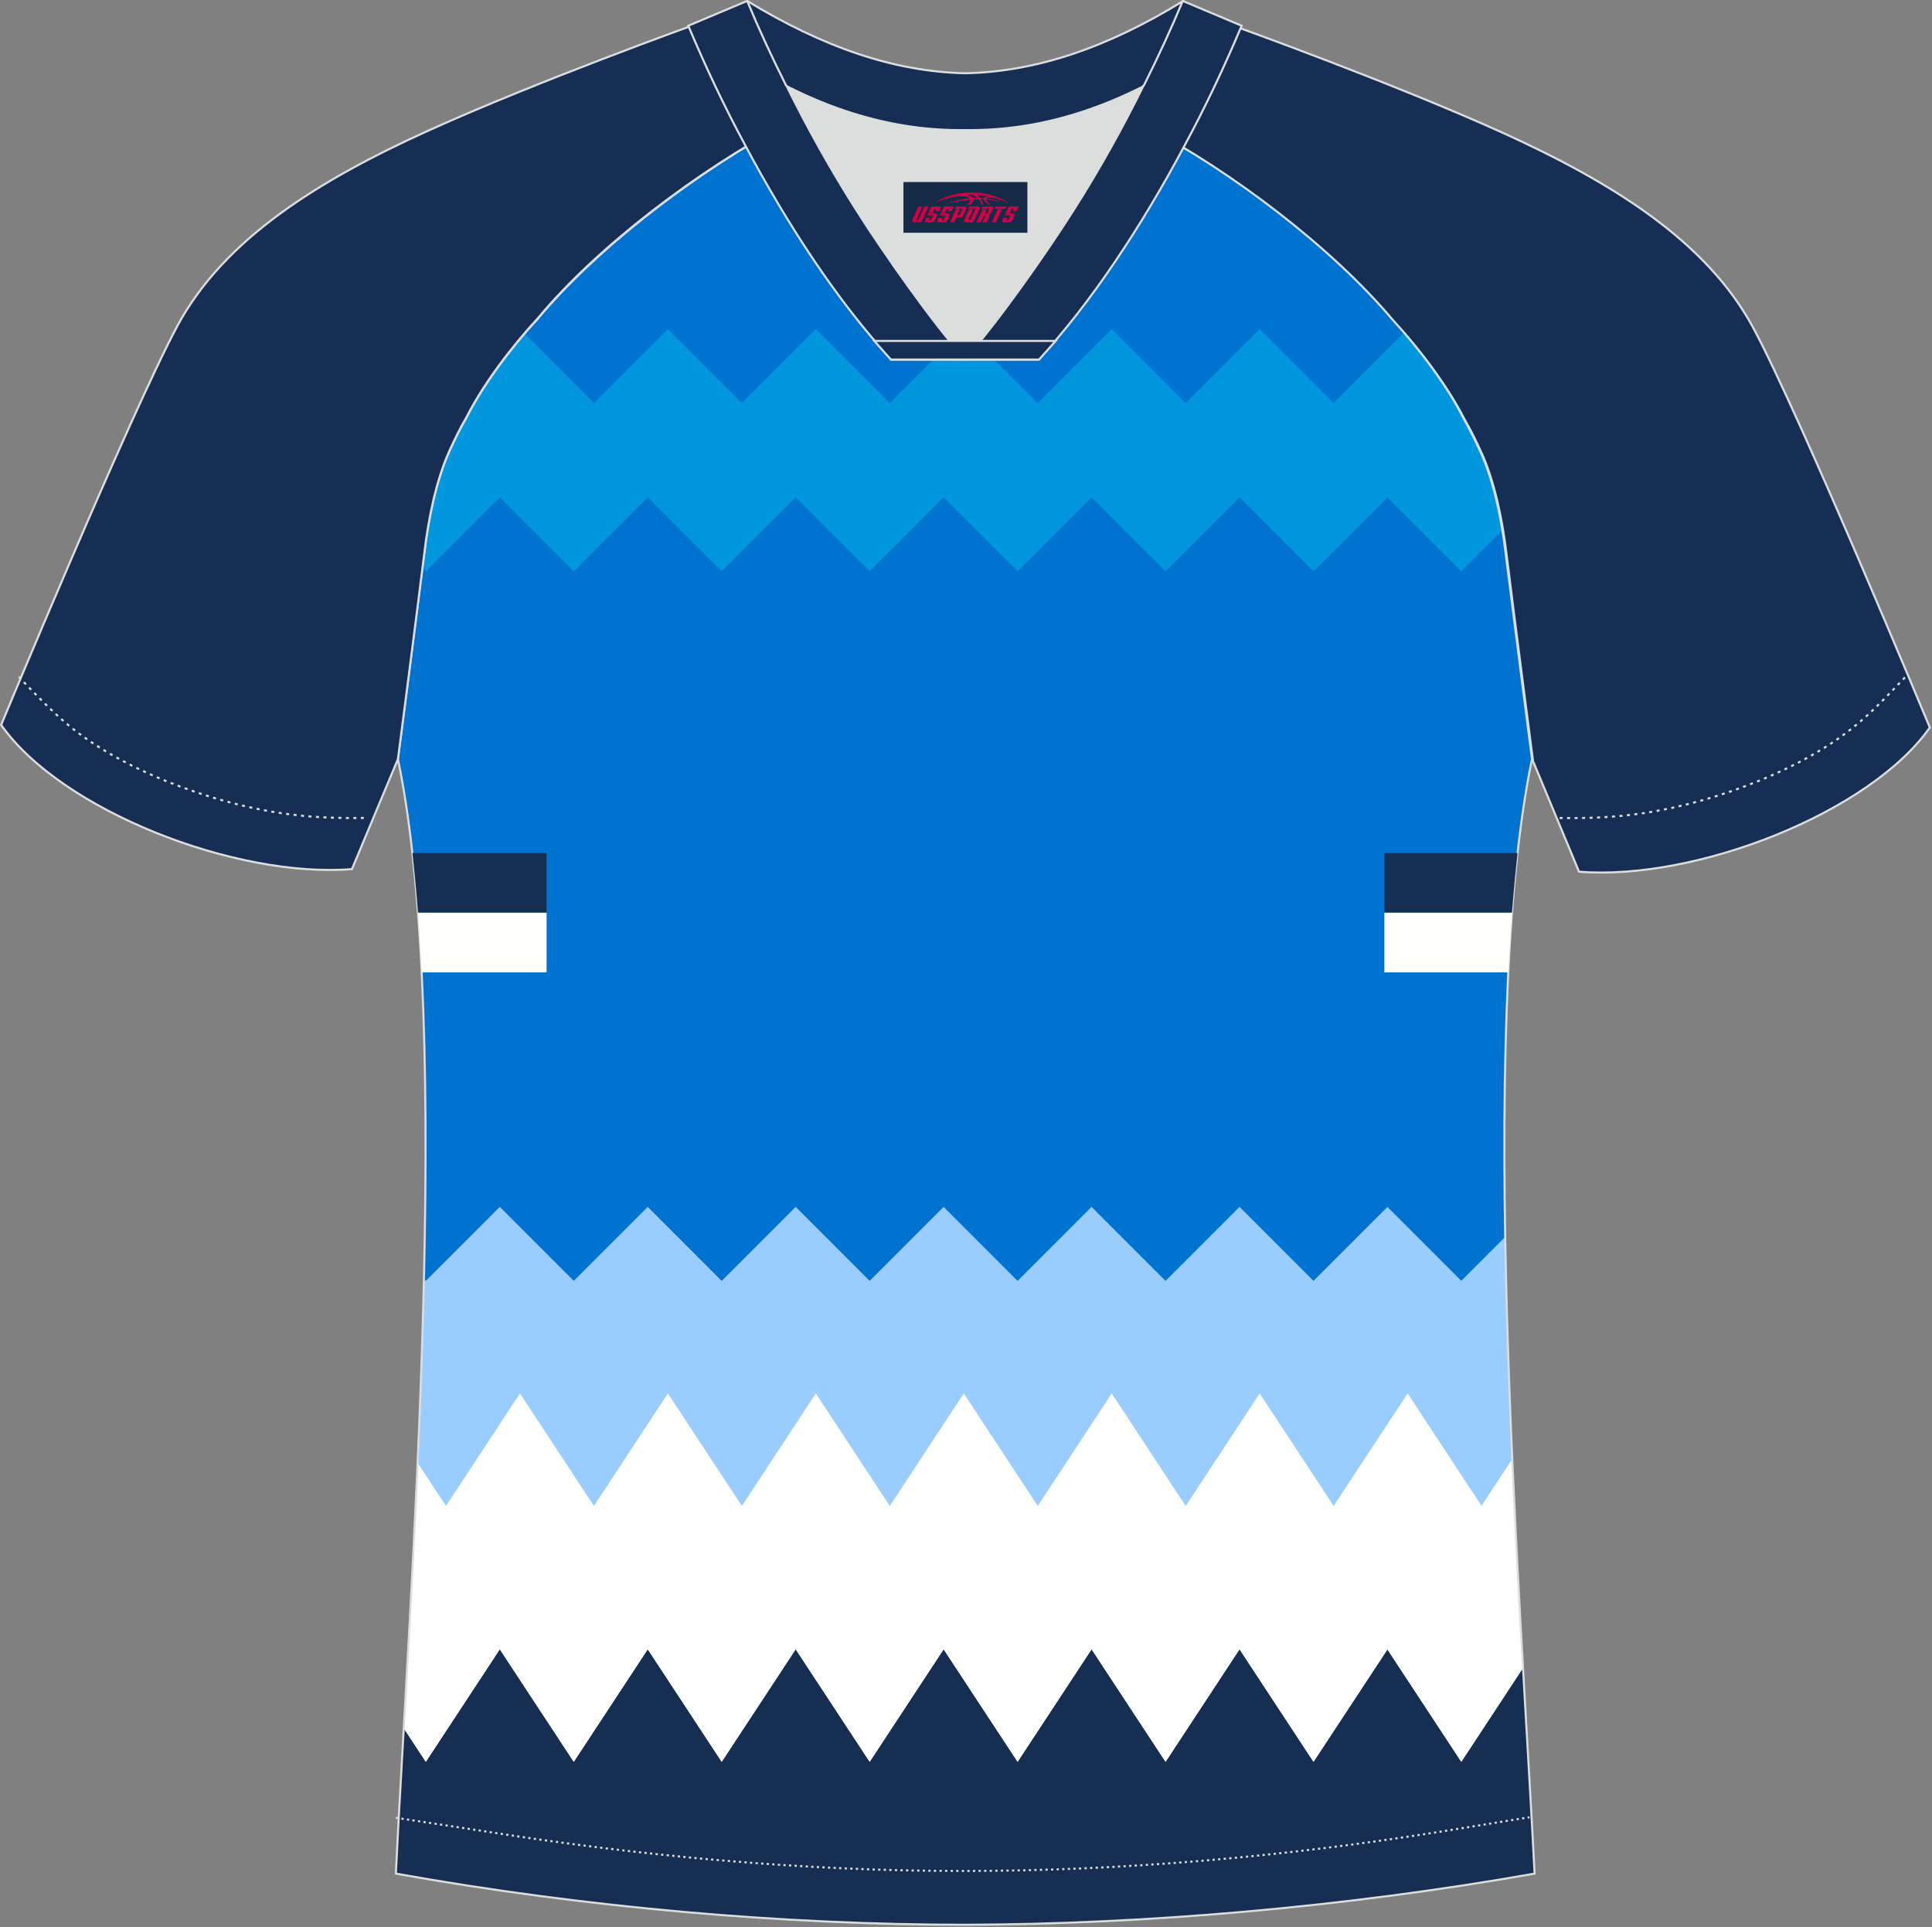 <?xml version="1.0" encoding="utf-8"?>
<!-- Generator: Adobe Illustrator 24.0.0, SVG Export Plug-In . SVG Version: 6.00 Build 0)  -->
<svg xmlns="http://www.w3.org/2000/svg" xmlns:xlink="http://www.w3.org/1999/xlink" version="1.1" id="图层_1" x="0px" y="0px" width="374px" height="373px" viewBox="0 0 374 373" enable-background="new 0 0 374 373" xml:space="preserve">
<rect x="0" y="0" width="374" height="373" fill="#808080" stroke="none"/>
<g>
	<g>
		<path fill-rule="evenodd" clip-rule="evenodd" fill="#162E52" d="M82.27,208.18h209.06c-0.89,53.32,3.87,117.36,5.74,154.44    c-36.81,6.5-75.41,9.8-110.22,9.9c-34.8,0-73.41-3.3-110.22-9.9C78.44,325.48,83.16,261.46,82.27,208.18z"/>
		<path fill-rule="evenodd" clip-rule="evenodd" fill="#FFFFFF" d="M80.85,283.12l5.48,8.34l14.32-21.78l14.32,21.78l14.32-21.78    l14.32,21.78l14.32-21.78l14.32,21.78l14.32-21.78l14.32,21.78l14.32-21.78l14.32,21.78l14.32-21.78l14.32,21.78l14.32-21.78    l14.3,21.75l5.97-9.08c0.62,14.07,1.36,27.76,2.08,40.44l-11.96,18.19l-14.3-21.75l-14.31,21.75l-14.32-21.78l-14.32,21.78    l-14.32-21.78l-14.32,21.78l-14.32-21.78l-14.32,21.78l-14.32-21.78l-14.32,21.78l-14.32-21.78l-14.32,21.78L96.75,319.2    l-14.32,21.78l-4.28-6.51C79.05,318.92,80.05,301.36,80.85,283.12z"/>
		<path fill-rule="evenodd" clip-rule="evenodd" fill="#0073D0" d="M291.56,247.89H82.07c0.9-38.47,0.13-76.14-5.03-101    c0.3-2,3.8-29.5,5.1-39.71c0.8-6.8,2.3-14.1,4.8-19.7c1-2.2,2.1-4.5,3.4-6.71c3.3-6.5,8.8-13.71,13.71-19.01    c11.2-13.4,29.01-27.01,44.71-35.91c1-0.5-1-15.4-0.1-15.9c3.9,3.3,25.21,3.3,30.3,6.1l-2.6,0.7c6.1,2.8,13,4.2,19.7,4.3    c6.71,0-2.7-1.4,3.4-4.3l5.7-2.5c5.1-2.9,16.2-2.3,20.11-5.6c0.7,0.4-2,16.41-1.2,16.8c15.9,8.8,34.01,22.61,45.4,36.21    c4.91,5.4,10.4,12.5,13.71,19.01c1.2,2.2,2.4,4.5,3.4,6.71c2.59,5.7,4.09,13,4.9,19.8c1.3,10.21,4.8,37.71,5.1,39.71    C291.41,171.78,290.65,209.45,291.56,247.89z"/>
		<g>
			<path fill-rule="evenodd" clip-rule="evenodd" fill="#99CDFF" d="M291.39,239.38l-8.51,8.51l-14.3-14.3l-14.31,14.31     l-14.32-14.32l-14.32,14.32l-14.32-14.32l-14.32,14.32l-14.32-14.32l-14.32,14.32l-14.32-14.32l-14.32,14.32l-14.32-14.32     l-14.32,14.32l-14.32-14.32L82.43,247.9l-0.37-0.37c-0.37,15.88-1.01,31.91-1.75,47.24h213.02     C292.44,276.82,291.7,257.91,291.39,239.38z"/>
		</g>
		<path fill-rule="evenodd" clip-rule="evenodd" fill="#FFFFFF" d="M80.85,283.12l5.48,8.34l14.32-21.78l14.32,21.78l14.32-21.78    l14.32,21.78l14.32-21.78l14.32,21.78l14.32-21.78l14.32,21.78l14.32-21.78l14.32,21.78l14.32-21.78l14.32,21.78l14.32-21.78    l14.3,21.75l5.97-9.08c0.62,14.07,1.36,27.76,2.08,40.44l-11.96,18.19l-14.3-21.75l-14.31,21.75l-14.32-21.78l-14.32,21.78    l-14.32-21.78l-14.32,21.78l-14.32-21.78l-14.32,21.78l-14.32-21.78l-14.32,21.78l-14.32-21.78l-14.32,21.78L96.75,319.2    l-14.32,21.78l-4.28-6.51C79.05,318.92,80.05,301.36,80.85,283.12z"/>
		<path fill-rule="evenodd" clip-rule="evenodd" fill="#0097DE" d="M101.54,64.58l13.43,13.43l14.32-14.32l14.32,14.32l14.32-14.32    l14.32,14.32l14.32-14.32l14.32,14.32l14.32-14.32l14.32,14.32l14.32-14.32l14.32,14.32l13.66-13.66    c4.23,4.95,8.56,10.85,11.35,16.33c1.2,2.2,2.4,4.5,3.4,6.71c2.02,4.43,3.37,9.84,4.25,15.23l-7.95,7.95l-14.3-14.3l-14.31,14.29    l-14.32-14.32l-14.32,14.32l-14.32-14.32l-14.32,14.32l-14.32-14.32l-14.32,14.32l-14.32-14.32l-14.32,14.32l-14.32-14.32    l-14.32,14.32L96.76,96.25l-14.32,14.32l-0.66-0.66l0.35-2.72c0.8-6.8,2.3-14.1,4.8-19.7c1-2.2,2.1-4.5,3.4-6.71    C93.08,75.37,97.36,69.47,101.54,64.58z"/>
	</g>
	<path fill="none" stroke="#DCDDDD" stroke-width="0.4" stroke-miterlimit="22.926" d="M291.47,107.18   c1.3,10.21,4.8,37.71,5.1,39.71c-10.9,52.61-2.2,162.23,0.5,215.73c-36.81,6.5-75.41,9.8-110.22,9.9c-34.8,0-73.41-3.3-110.22-9.9   c2.6-53.61,11.3-163.23,0.4-215.73c0.3-2,3.8-29.5,5.1-39.71c0.8-6.8,2.3-14.1,4.8-19.7c1-2.2,2.1-4.5,3.4-6.71   c3.3-6.5,8.8-13.71,13.71-19.01c11.2-13.4,29.01-27.01,44.71-35.91c1-0.5-1-15.4-0.1-15.9c3.9,3.3,25.21,3.3,30.3,6.1l-2.6,0.7   c6.1,2.8,13,4.2,19.7,4.3c6.71,0-2.7-1.4,3.4-4.3l5.7-2.5c5.1-2.9,16.2-2.3,20.11-5.6c0.7,0.4-2,16.41-1.2,16.8   c15.9,8.8,34.01,22.61,45.4,36.21c4.91,5.4,10.4,12.5,13.71,19.01c1.2,2.2,2.4,4.5,3.4,6.71   C289.16,93.08,290.67,100.39,291.47,107.18z"/>
	
		<path fill-rule="evenodd" clip-rule="evenodd" fill="#162E54" stroke="#DCDDDD" stroke-width="0.4" stroke-miterlimit="22.926" d="   M222.05,24.58c7.1-6,12.5-12.6,17-19.5c0,0,30.61,11,51.81,20.6c21.1,9.6,39.51,20.91,48.61,37.91s34.11,77.21,34.11,77.21   c-11.6,16.51-45.3,29.71-67.91,27.91l-8.9-21.4c0,0-3.8-29.2-5.1-39.81c-0.8-6.8-2.3-14.1-4.8-19.7c-1-2.2-2.1-4.5-3.4-6.71   c-3.3-6.5-8.8-13.71-13.71-19.01C257.76,47.78,238.46,33.28,222.05,24.58z"/>
	
		<path fill-rule="evenodd" clip-rule="evenodd" fill="#162E54" stroke="#DCDDDD" stroke-width="0.4" stroke-miterlimit="22.926" d="   M151.75,24.17c-7.1-6-12.5-12.6-17-19.5c0,0-30.61,11-51.81,20.6S43.43,46.18,34.33,63.09c-9.1,17-34.11,77.21-34.11,77.21   c11.6,16.51,45.3,29.71,67.91,27.91l8.9-21.3c0,0,3.8-29.2,5.1-39.81c0.8-6.8,2.3-14.1,4.8-19.7c1-2.2,2.1-4.5,3.4-6.71   c3.3-6.5,8.8-13.71,13.71-19.01C115.94,47.38,135.34,32.97,151.75,24.17z"/>
	<path fill="none" stroke="#DCDDDD" stroke-width="0.4" stroke-miterlimit="22.926" stroke-dasharray="0.58,0.87" d="M3.62,130.99   c2.9,3,6.1,6.4,9.31,9.1c10.3,8.7,27.4,15.2,41.61,17.31c5.6,0.8,10.3,1,16.7,0.9"/>
	<path fill="none" stroke="#DCDDDD" stroke-width="0.4" stroke-miterlimit="22.926" stroke-dasharray="0.432,0.648" d="   M76.64,351.81c1.3,0.2,15.1,2.3,16.41,2.5c30.9,4.91,61.91,7.8,93.32,7.8c30.81,0,61.41-2.7,91.81-7.5c1.8-0.3,16.1-2.6,17.9-2.9"/>
	<path fill="none" stroke="#DCDDDD" stroke-width="0.4" stroke-miterlimit="22.926" stroke-dasharray="0.58,0.87" d="M368.77,131.1   c-2.9,3-6,6.4-9.2,9c-10.3,8.7-27.4,15.2-41.61,17.31c-5.6,0.8-10.3,1-16.7,0.9"/>
	
		<path fill-rule="evenodd" clip-rule="evenodd" fill="#162E53" stroke="#DCDDDD" stroke-width="0.4" stroke-miterlimit="22.926" d="   M145.34,12.78c13.71,8.41,27.5,12.6,41.51,12.4c14,0.2,27.8-4.01,41.51-12.4c1.8-7,0.7-12.6,0.7-12.6c-14.61,9-28.4,13.71-42.21,14   c-13.81-0.3-27.6-5.1-42.21-14C144.65,0.17,143.54,5.78,145.34,12.78z"/>
	<path fill-rule="evenodd" clip-rule="evenodd" fill="#DCDDDD" d="M218.06,18.28c-10.3,4.7-20.7,7-31.2,6.9   c-10.5,0.1-20.91-2.2-31.2-6.9c-1.2-0.5-2.3-1.1-3.5-1.7c4.1,8.2,8.7,16.51,13.6,24.2c4.9,7.69,14.8,22,21.01,28.71v0.1   c6.2-6.71,16.2-21.1,21.01-28.71c4.91-7.7,9.5-15.9,13.6-24.2l0,0C220.35,17.18,219.15,17.77,218.06,18.28z"/>
	
		<path fill-rule="evenodd" clip-rule="evenodd" fill="#162E53" stroke="#DCDDDD" stroke-width="0.4" stroke-miterlimit="22.926" d="   M152.04,16.28c-2.7-5.4-5.2-10.8-7.4-16.1l-11.4,4.8c3.2,7.61,6.9,15.51,11.11,23.3c8.2,15.4,18,30.3,28.2,41.31h14.3v-0.1   c-6.2-6.71-16.2-21.1-21.01-28.71c-4.91-7.7-9.5-15.9-13.6-24.2C152.14,16.48,152.04,16.38,152.04,16.28z"/>
	
		<path fill-rule="evenodd" clip-rule="evenodd" fill="#162E53" stroke="#DCDDDD" stroke-width="0.4" stroke-miterlimit="22.926" d="   M221.56,16.28c2.7-5.4,5.2-10.8,7.4-16.1l11.4,4.8c-3.2,7.61-6.9,15.51-11.11,23.3c-8.2,15.4-18,30.3-28.2,41.31h-14.3v-0.1   c6.2-6.71,16.2-21.1,21.01-28.71c4.91-7.7,9.5-15.9,13.6-24.2C221.46,16.48,221.56,16.38,221.56,16.28z"/>
	
		<path fill-rule="evenodd" clip-rule="evenodd" fill="#162E53" stroke="#DCDDDD" stroke-width="0.4" stroke-miterlimit="22.926" d="   M186.85,69.58h14.3c1.1-1.2,2.1-2.4,3.2-3.6h-14.4h-0.1h-6.1h-14.5c0.28,0.32,3.2,3.6,3.2,3.6   C172.75,69.58,186.85,69.58,186.85,69.58z"/>
	
	<g>
		<path fill-rule="evenodd" clip-rule="evenodd" fill="#152E52" d="M79.84,165.1h25.97v11.55H80.92    C80.61,172.66,80.26,168.81,79.84,165.1z"/>
		<path fill-rule="evenodd" clip-rule="evenodd" fill="#FFFFFE" d="M80.92,176.65h24.89v11.55H81.64    C81.44,184.25,81.2,180.4,80.92,176.65z"/>
	</g>
	<g>
		<path fill-rule="evenodd" clip-rule="evenodd" fill="#152E52" d="M293.77,165.1h-25.79v11.55h24.71    C293,172.66,293.36,168.81,293.77,165.1z"/>
		<path fill-rule="evenodd" clip-rule="evenodd" fill="#FFFFFE" d="M292.69,176.65h-24.71v11.55h23.99    C292.17,184.25,292.41,180.4,292.69,176.65z"/>
	</g>
</g>
<g id="tag_logo">
	<rect y="35.23" fill="#162B48" width="24" height="9.818" x="174.89"/>
	<g>
		<path fill="#D30044" d="M190.85,38.42l0.005-0.011c0.131-0.311,1.085-0.262,2.351,0.071c0.715,0.24,1.44,0.54,2.193,0.9    c-0.218-0.147-0.447-0.289-0.682-0.42l0.011,0.005l-0.011-0.005c-1.478-0.845-3.218-1.418-5.1-1.62    c-1.282-0.115-1.658-0.082-2.411-0.055c-2.449,0.142-4.68,0.905-6.458,2.095c1.26-0.638,2.722-1.075,4.195-1.336    c1.467-0.18,2.476-0.033,2.771,0.344c-1.691,0.175-3.469,0.633-4.555,1.075c1.156-0.338,2.967-0.665,4.647-0.813    c0.016,0.251-0.115,0.567-0.415,0.96h0.475c0.376-0.382,0.584-0.725,0.595-1.004c0.333-0.022,0.66-0.033,0.971-0.033    C189.68,38.86,189.89,39.21,190.09,39.6h0.262c-0.125-0.344-0.295-0.687-0.518-1.036c0.207,0,0.393,0.005,0.567,0.011    c0.104,0.267,0.496,0.66,1.058,1.025h0.245c-0.442-0.365-0.753-0.753-0.835-1.004c1.047,0.065,1.696,0.224,2.885,0.513    C192.67,38.68,191.93,38.51,190.85,38.42z M188.41,38.33c-0.164-0.295-0.655-0.485-1.402-0.551    c0.464-0.033,0.922-0.055,1.364-0.055c0.311,0.147,0.589,0.344,0.84,0.589C188.95,38.31,188.68,38.32,188.41,38.33z M190.39,38.38c-0.224-0.016-0.458-0.027-0.715-0.044c-0.147-0.202-0.311-0.398-0.502-0.6c0.082,0,0.164,0.005,0.24,0.011    c0.72,0.033,1.429,0.125,2.138,0.273C190.88,37.98,190.5,38.14,190.39,38.38z"/>
		<path fill="#D30044" d="M177.81,39.96L176.64,42.51C176.46,42.88,176.73,43.02,177.21,43.02l0.873,0.005    c0.115,0,0.251-0.049,0.327-0.175l1.342-2.891H178.97L177.75,42.59H177.58c-0.147,0-0.185-0.033-0.147-0.125l1.156-2.504H177.81L177.81,39.96z M179.67,41.31h1.271c0.36,0,0.584,0.125,0.442,0.425L180.91,42.77C180.81,42.99,180.54,43.02,180.31,43.02H179.39c-0.267,0-0.442-0.136-0.349-0.333l0.235-0.513h0.742L179.84,42.55C179.82,42.6,179.86,42.61,179.92,42.61h0.18    c0.082,0,0.125-0.016,0.147-0.071l0.376-0.813c0.011-0.022,0.011-0.044-0.055-0.044H179.5L179.67,41.31L179.67,41.31z M180.49,41.24h-0.78l0.475-1.025c0.098-0.218,0.338-0.256,0.578-0.256H182.21L181.82,40.8L181.04,40.92l0.262-0.562H181.01c-0.082,0-0.12,0.016-0.147,0.071L180.49,41.24L180.49,41.24z M182.08,41.31L181.91,41.68h1.069c0.06,0,0.06,0.016,0.049,0.044    L182.65,42.54C182.63,42.59,182.59,42.61,182.51,42.61H182.33c-0.055,0-0.104-0.011-0.082-0.06l0.175-0.376H181.68L181.45,42.69C181.35,42.88,181.53,43.02,181.8,43.02h0.916c0.24,0,0.502-0.033,0.605-0.251l0.475-1.031c0.142-0.3-0.082-0.425-0.442-0.425H182.08L182.08,41.31z M182.89,41.24l0.371-0.818c0.022-0.055,0.06-0.071,0.147-0.071h0.295L183.44,40.91l0.791-0.115l0.387-0.845H183.17c-0.24,0-0.48,0.038-0.578,0.256L182.12,41.24L182.89,41.24L182.89,41.24z M185.29,41.7h0.278c0.087,0,0.153-0.022,0.202-0.115    l0.496-1.075c0.033-0.076-0.011-0.12-0.125-0.12H184.74l0.431-0.431h1.522c0.355,0,0.485,0.153,0.393,0.355l-0.676,1.445    c-0.06,0.125-0.175,0.333-0.644,0.327l-0.649-0.005L184.68,43.02H183.9l1.178-2.558h0.785L185.29,41.7L185.29,41.7z     M187.88,42.51c-0.022,0.049-0.06,0.076-0.142,0.076h-0.191c-0.082,0-0.109-0.027-0.082-0.076l0.944-2.051h-0.785l-0.987,2.138    c-0.125,0.273,0.115,0.415,0.453,0.415h0.72c0.327,0,0.649-0.071,0.769-0.322l1.085-2.384c0.093-0.202-0.06-0.355-0.415-0.355    h-1.533l-0.431,0.431h1.38c0.115,0,0.164,0.033,0.131,0.104L187.88,42.51L187.88,42.51z M190.6,41.38h0.278    c0.087,0,0.158-0.022,0.202-0.115l0.344-0.753c0.033-0.076-0.011-0.12-0.125-0.12h-1.402l0.425-0.431h1.527    c0.355,0,0.485,0.153,0.393,0.355l-0.529,1.124c-0.044,0.093-0.147,0.18-0.393,0.18c0.224,0.011,0.256,0.158,0.175,0.327    l-0.496,1.075h-0.785l0.54-1.167c0.022-0.055-0.005-0.087-0.104-0.087h-0.235L189.83,43.02h-0.785l1.178-2.558h0.785L190.6,41.38L190.6,41.38z M193.17,40.47L191.99,43.02h0.785l1.184-2.558H193.17L193.17,40.47z M194.68,40.4l0.202-0.431h-2.1l-0.295,0.431    H194.68L194.68,40.4z M194.66,41.31h1.271c0.36,0,0.584,0.125,0.442,0.425l-0.475,1.031c-0.104,0.218-0.371,0.251-0.605,0.251    h-0.916c-0.267,0-0.442-0.136-0.349-0.333l0.235-0.513h0.742L194.83,42.55c-0.022,0.049,0.022,0.06,0.082,0.06h0.18    c0.082,0,0.125-0.016,0.147-0.071l0.376-0.813c0.011-0.022,0.011-0.044-0.049-0.044h-1.069L194.66,41.31L194.66,41.31z     M195.47,41.24H194.69l0.475-1.025c0.098-0.218,0.338-0.256,0.578-0.256h1.451l-0.387,0.845l-0.791,0.115l0.262-0.562h-0.295    c-0.082,0-0.12,0.016-0.147,0.071L195.47,41.24z"/>
	</g>
</g>
</svg>
